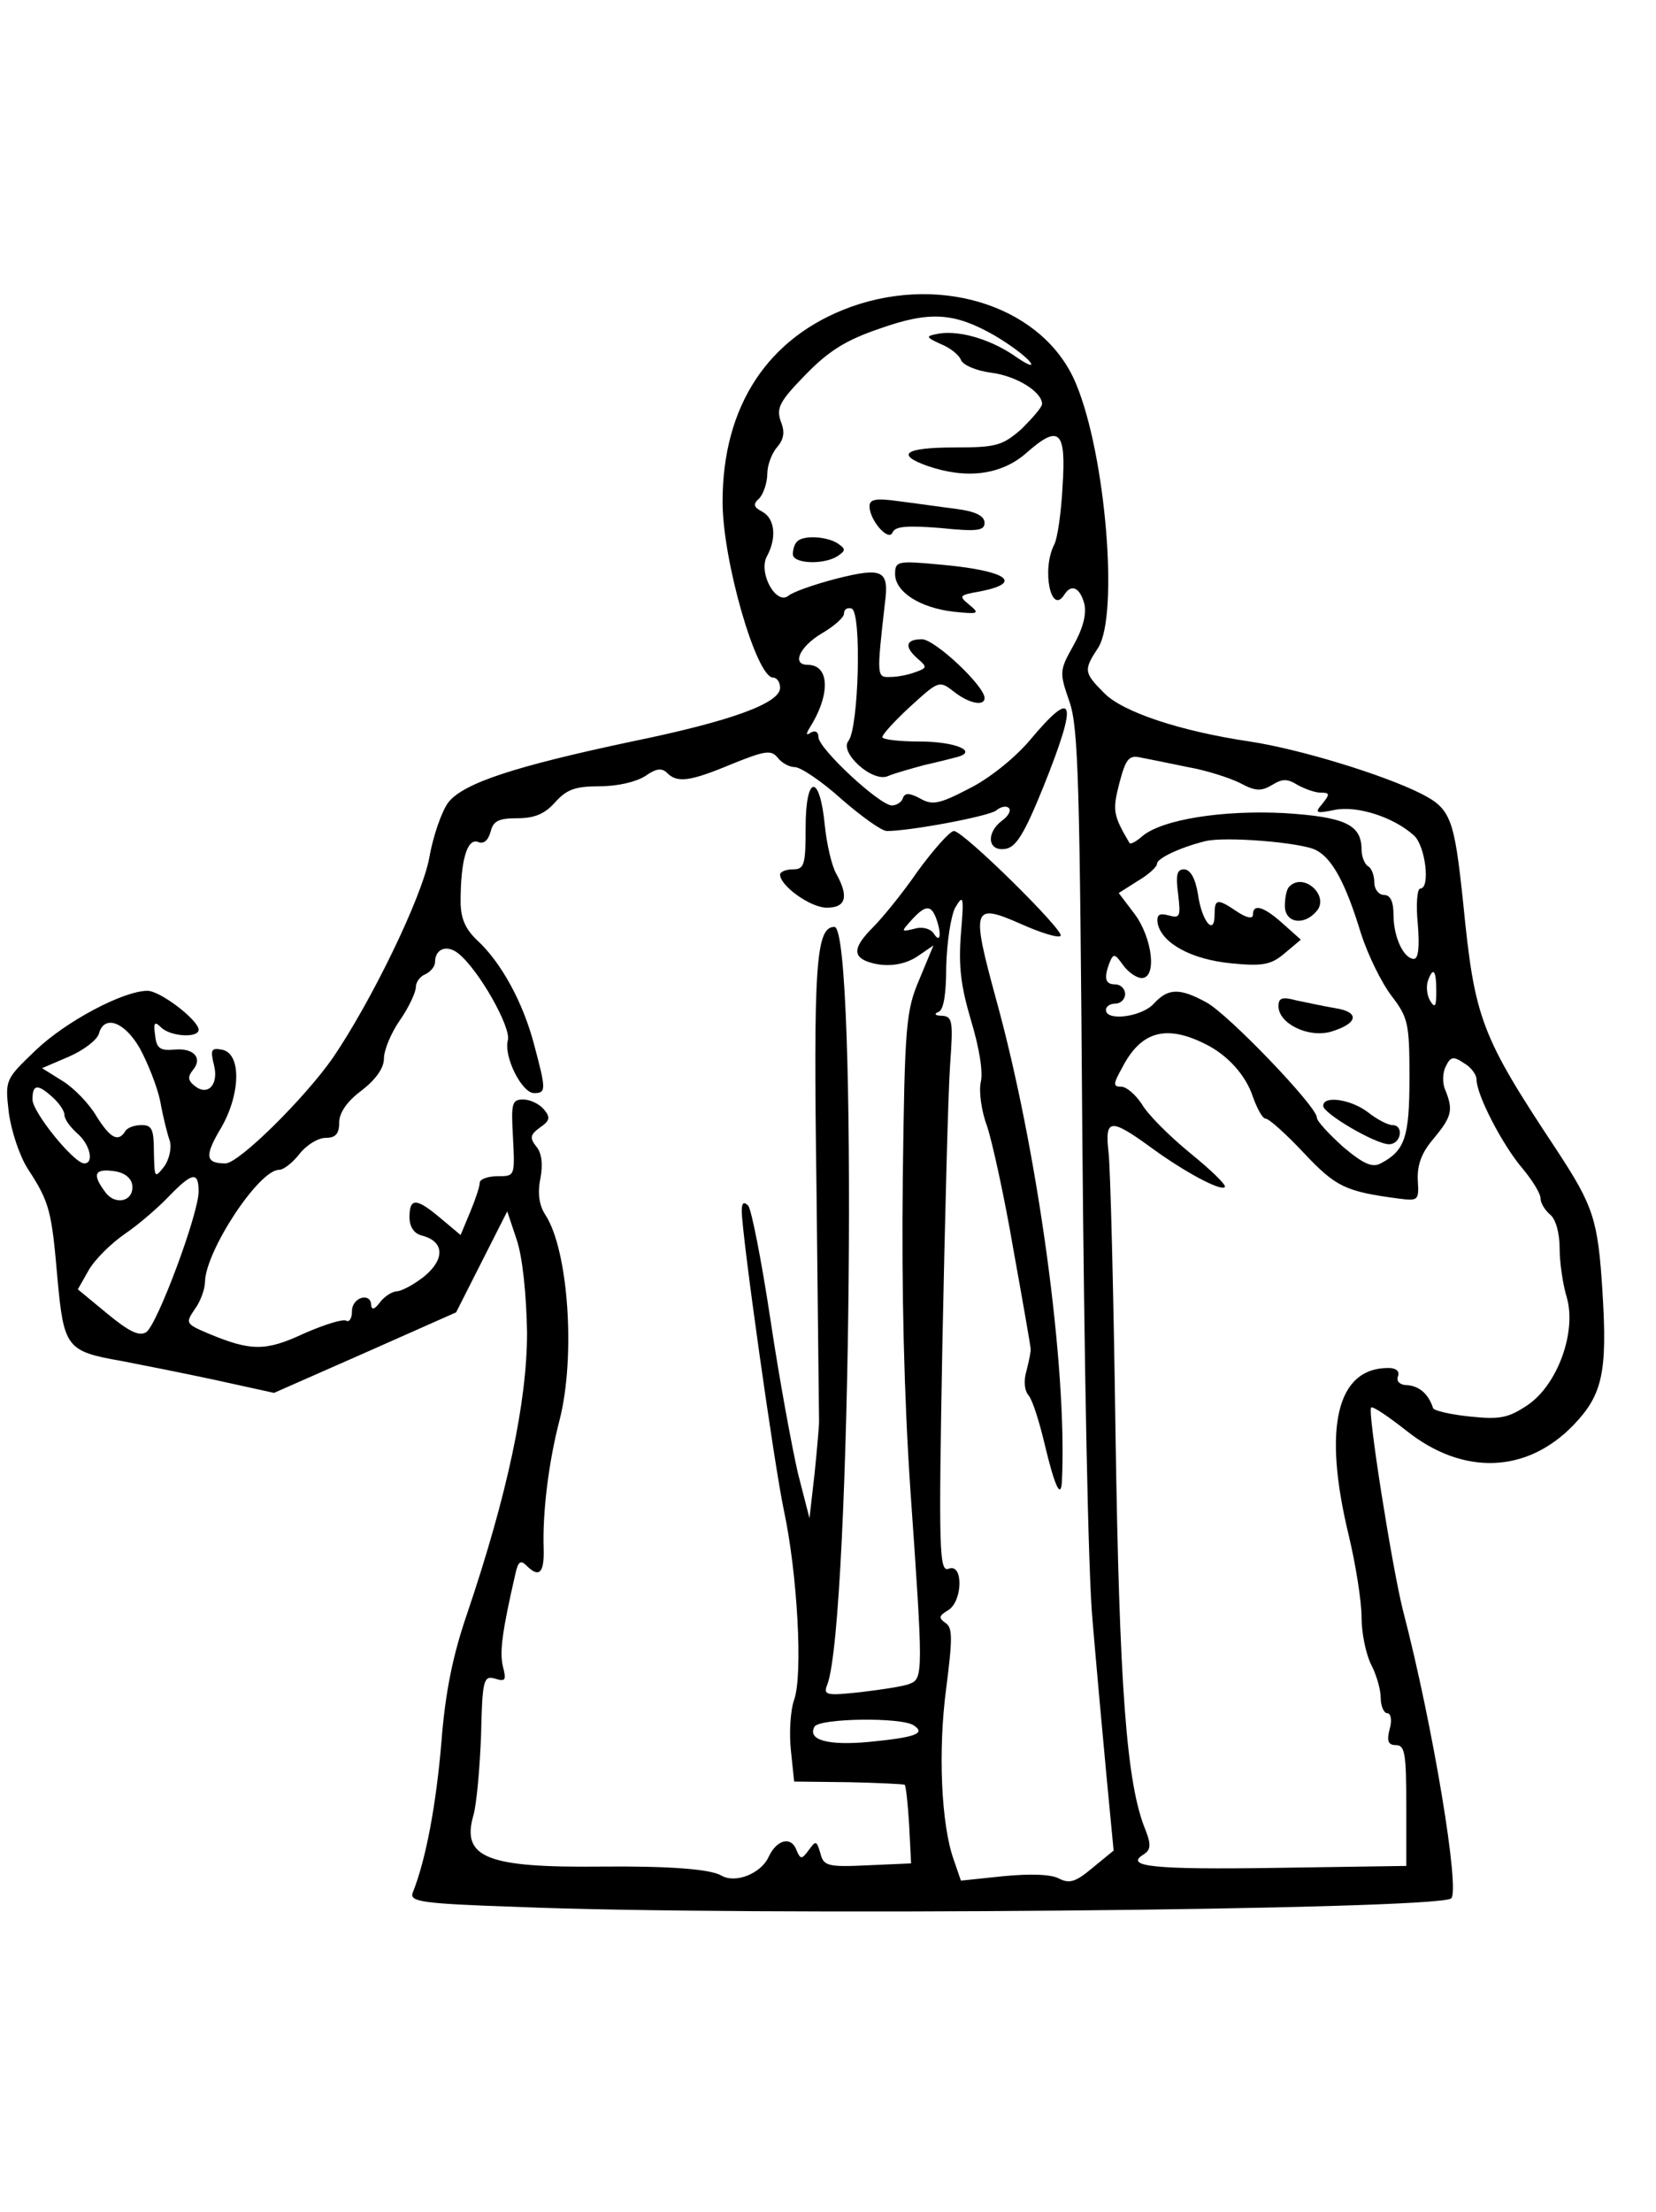 <?xml version="1.0" encoding="UTF-8" standalone="yes"?>
<svg version="1.0" xmlns="http://www.w3.org/2000/svg" width="194pt" height="259pt" viewBox="0 0 259 346" preserveAspectRatio="xMidYMid meet">
  <g transform="translate(0,346) scale(0.1,-0.1)" fill="#000000" stroke="none">
    <path d="M1331 2980 c-130 -47 -201 -155 -201 -305 0 -92 53 -275 79 -275 6 0
11 -7 11 -16 0 -24 -76 -52 -232 -84 -184 -39 -263 -65 -287 -95 -10 -13 -24
-52 -30 -87 -12 -63 -91 -225 -151 -313 -44 -63 -147 -165 -168 -165 -32 0
-33 12 -6 57 30 53 31 116 0 121 -16 3 -18 0 -12 -24 8 -31 -10 -50 -31 -32
-10 8 -10 14 -2 24 16 19 1 35 -29 32 -22 -2 -28 2 -30 22 -3 20 -1 23 9 13
15 -15 59 -17 59 -4 0 15 -60 61 -80 61 -38 0 -128 -48 -175 -93 -48 -46 -48
-46 -42 -98 4 -29 17 -68 30 -88 34 -52 37 -66 46 -170 10 -109 14 -115 100
-130 31 -6 97 -19 148 -30 l91 -20 143 63 142 63 40 79 40 79 15 -45 c9 -27
15 -85 16 -145 0 -108 -31 -254 -94 -440 -22 -64 -34 -122 -40 -200 -8 -96
-24 -184 -45 -236 -5 -14 14 -17 161 -22 358 -15 1435 -5 1464 13 15 9 -28
270 -75 450 -17 67 -56 313 -50 318 2 3 27 -14 55 -36 89 -71 189 -67 262 9
45 47 53 82 45 209 -7 112 -14 133 -71 220 -120 181 -129 206 -147 388 -14
132 -19 147 -67 171 -58 29 -188 69 -267 81 -108 16 -199 46 -228 76 -32 32
-32 36 -9 71 32 51 12 301 -35 413 -49 118 -206 172 -352 120z m225 -45 c22
-13 47 -31 55 -41 7 -9 -4 -5 -25 10 -40 27 -91 41 -123 33 -15 -3 -14 -5 8
-15 15 -6 29 -17 32 -25 3 -8 24 -17 47 -20 40 -5 80 -30 80 -49 0 -5 -15 -22
-32 -39 -30 -26 -39 -29 -105 -29 -78 0 -93 -11 -42 -29 61 -21 115 -14 154
20 52 46 63 36 57 -53 -2 -40 -8 -81 -13 -90 -20 -39 -5 -112 16 -78 11 17 24
11 31 -14 4 -17 -2 -39 -17 -66 -22 -39 -22 -42 -6 -88 14 -41 16 -127 20
-677 3 -353 9 -687 16 -760 6 -71 16 -182 22 -245 l11 -115 -33 -27 c-26 -22
-36 -25 -52 -17 -12 7 -45 8 -87 4 l-67 -7 -11 32 c-20 55 -25 172 -12 269 10
78 10 95 -1 102 -11 8 -11 11 4 20 23 14 24 74 1 65 -15 -6 -16 26 -10 351 4
197 9 393 12 436 5 70 4 77 -13 78 -10 0 -13 3 -5 6 8 3 12 28 12 71 1 37 7
78 14 92 13 22 14 18 9 -41 -4 -51 0 -82 16 -136 13 -43 19 -81 15 -96 -3 -15
1 -45 10 -69 8 -24 27 -110 41 -192 15 -83 27 -152 27 -155 1 -3 -2 -18 -6
-34 -5 -16 -4 -32 3 -40 6 -7 17 -42 25 -76 15 -63 25 -87 27 -60 9 179 -38
521 -103 756 -39 143 -37 151 38 118 31 -14 60 -23 63 -19 7 7 -152 164 -167
164 -6 0 -31 -28 -56 -62 -24 -35 -56 -74 -70 -88 -30 -30 -33 -45 -10 -54 27
-10 59 -7 82 10 l22 15 -22 -53 c-21 -49 -23 -71 -26 -314 -2 -171 2 -339 12
-486 20 -285 20 -294 -1 -302 -9 -4 -43 -9 -76 -13 -55 -6 -60 -5 -53 12 37
98 48 1185 11 1185 -29 0 -33 -60 -28 -411 2 -195 4 -358 4 -364 0 -5 -3 -41
-7 -80 l-8 -70 -18 70 c-9 39 -29 146 -43 240 -14 93 -30 174 -35 179 -7 7
-10 4 -10 -8 0 -37 51 -399 66 -469 21 -98 30 -257 16 -296 -6 -17 -8 -53 -5
-80 l5 -48 86 -1 c46 -1 86 -3 87 -4 2 -2 5 -30 7 -63 l3 -60 -68 -3 c-63 -3
-69 -1 -74 19 -6 20 -7 20 -18 5 -11 -15 -13 -15 -19 -1 -8 23 -31 18 -44 -10
-12 -26 -52 -42 -74 -29 -17 10 -81 15 -188 14 -179 -2 -219 14 -200 80 5 17
10 73 12 125 2 88 4 94 22 89 16 -5 18 -3 12 20 -5 22 -1 54 20 145 4 18 8 21
17 12 20 -20 28 -12 27 26 -2 58 8 137 25 202 25 98 14 264 -22 320 -10 15
-13 34 -8 58 4 22 2 40 -7 50 -10 13 -9 18 6 29 16 11 17 16 6 29 -7 8 -21 15
-32 15 -18 0 -19 -6 -16 -60 3 -60 3 -60 -24 -60 -16 0 -28 -5 -28 -10 0 -6
-7 -27 -15 -46 l-15 -36 -31 26 c-38 32 -49 33 -49 2 0 -15 7 -26 20 -29 34
-9 36 -36 4 -63 -16 -13 -35 -23 -43 -24 -8 0 -20 -8 -27 -17 -8 -11 -13 -13
-14 -5 0 21 -30 13 -30 -9 0 -11 -4 -18 -9 -15 -5 3 -34 -6 -66 -20 -60 -28
-83 -28 -150 0 -35 15 -36 16 -21 38 9 12 16 32 16 43 1 48 84 175 116 175 7
0 21 11 32 25 11 14 29 25 41 25 15 0 21 6 21 24 0 15 12 33 35 50 22 17 35
35 35 50 0 13 11 40 25 60 14 20 25 44 25 52 0 8 7 17 15 20 8 4 15 12 15 19
0 21 19 28 37 13 32 -26 82 -115 77 -135 -7 -26 22 -83 41 -83 19 0 19 5 0 76
-17 65 -51 128 -89 163 -19 18 -26 35 -26 61 0 63 10 99 27 93 9 -4 16 2 20
16 4 17 13 21 42 21 27 0 43 7 59 25 18 20 31 25 70 25 28 0 57 7 71 16 17 12
26 13 34 5 16 -16 35 -14 102 14 52 21 61 22 71 10 6 -8 18 -15 27 -15 9 0 42
-22 73 -50 31 -27 63 -50 71 -50 37 0 159 23 171 32 7 6 16 8 20 4 4 -4 -1
-13 -11 -20 -25 -19 -22 -48 5 -44 17 2 30 23 60 97 55 137 49 157 -22 72 -23
-27 -64 -60 -95 -75 -46 -24 -57 -26 -76 -15 -17 9 -24 9 -27 0 -2 -6 -10 -11
-17 -11 -19 0 -115 89 -115 107 0 8 -5 11 -12 7 -7 -5 -8 -3 -2 7 33 52 32 99
-3 99 -25 0 -13 28 22 49 19 11 35 25 35 31 0 7 5 10 12 8 16 -6 11 -187 -5
-207 -15 -18 38 -66 62 -55 9 4 34 11 56 17 22 5 46 11 53 13 32 9 -5 24 -59
24 -32 0 -59 3 -59 7 0 4 20 26 44 48 44 40 45 41 68 23 24 -19 48 -23 48 -10
0 19 -78 92 -98 92 -26 0 -28 -12 -6 -31 14 -12 14 -14 -3 -20 -10 -4 -28 -8
-40 -8 -22 -1 -22 0 -9 115 7 52 -3 57 -75 39 -35 -9 -69 -21 -76 -27 -19 -15
-47 35 -34 61 16 29 13 59 -6 70 -15 8 -16 12 -5 22 6 7 12 24 12 38 0 13 7
32 15 41 11 13 13 24 6 41 -7 21 -2 31 39 73 36 37 63 54 116 72 79 28 117 25
180 -11z m302 -675 c29 -5 66 -17 82 -25 24 -13 33 -13 50 -3 16 10 24 10 40
0 11 -6 27 -12 36 -12 14 0 15 -2 3 -17 -13 -15 -11 -16 19 -10 35 7 92 -11
124 -40 18 -16 26 -83 10 -83 -5 0 -7 -25 -4 -55 3 -36 1 -55 -6 -55 -16 0
-32 34 -32 69 0 21 -5 31 -15 31 -8 0 -15 9 -15 19 0 11 -4 23 -10 26 -5 3
-10 15 -10 26 0 39 -26 51 -121 57 -97 5 -191 -10 -222 -36 -9 -8 -18 -13 -20
-11 -26 44 -27 51 -16 94 10 38 15 44 33 40 11 -2 45 -9 74 -15z m201 -130
c25 -13 46 -51 70 -130 11 -34 32 -77 48 -98 26 -34 28 -43 28 -128 0 -93 -7
-114 -45 -134 -13 -7 -27 -1 -59 26 -22 20 -41 40 -41 46 0 17 -139 162 -173
180 -42 23 -60 22 -82 -2 -19 -21 -75 -28 -75 -10 0 6 7 10 15 10 8 0 15 7 15
15 0 8 -7 15 -15 15 -16 0 -19 9 -9 35 6 14 8 13 21 -5 8 -11 21 -20 29 -20
24 0 17 62 -11 100 l-25 33 30 19 c17 10 30 22 30 27 0 8 35 25 75 35 31 8
152 -2 174 -14z m-595 -106 c9 -24 7 -41 -3 -25 -5 8 -18 12 -31 8 -21 -5 -21
-5 -4 14 21 23 30 24 38 3z m783 -115 c0 -24 -2 -27 -10 -14 -5 9 -6 23 -3 31
8 22 13 17 13 -17z m-2029 -89 c12 -22 27 -59 32 -83 4 -23 11 -51 15 -62 3
-11 -1 -29 -9 -40 -15 -19 -15 -18 -16 23 0 35 -3 42 -19 42 -11 0 -23 -4 -26
-10 -11 -17 -23 -11 -45 24 -11 19 -35 44 -53 55 l-32 20 42 18 c23 10 44 26
47 36 8 30 40 19 64 -23z m1667 7 c35 -17 64 -49 75 -83 7 -19 15 -34 20 -34
5 0 32 -24 60 -54 50 -53 65 -60 148 -71 31 -4 32 -3 30 29 -1 24 6 43 25 65
28 34 31 44 18 76 -5 11 -4 28 1 37 7 15 12 16 28 5 11 -6 20 -18 20 -26 0
-24 41 -103 72 -139 15 -18 28 -39 28 -46 0 -8 7 -19 15 -26 9 -7 15 -29 15
-53 0 -22 5 -56 11 -76 16 -54 -14 -137 -61 -169 -30 -20 -43 -23 -90 -18 -30
3 -56 9 -58 13 -7 22 -21 34 -39 36 -13 0 -19 6 -16 14 3 8 -3 13 -15 13 -81
0 -103 -93 -62 -262 11 -46 20 -103 20 -128 0 -25 7 -58 15 -74 8 -15 15 -39
15 -52 0 -13 5 -24 10 -24 6 0 8 -11 4 -25 -5 -19 -2 -25 10 -25 14 0 16 -14
16 -95 l0 -94 -202 -3 c-194 -3 -240 2 -209 21 11 7 12 15 3 38 -30 72 -41
225 -47 618 -3 220 -8 419 -11 443 -6 52 3 53 65 8 53 -39 111 -70 117 -63 3
3 -22 27 -54 53 -33 27 -67 61 -76 77 -10 15 -24 27 -32 27 -13 0 -13 4 1 29
29 57 68 69 130 38z m-1803 -84 c10 -9 18 -21 18 -27 0 -7 9 -19 20 -29 20
-17 27 -47 11 -47 -16 0 -81 80 -81 100 0 24 8 25 32 3z m124 -136 c4 -26 -26
-34 -42 -12 -21 28 -17 37 13 33 16 -2 27 -10 29 -21z m104 -11 c0 -35 -65
-209 -82 -220 -11 -7 -27 1 -61 29 l-46 38 17 30 c9 16 35 42 57 57 22 15 53
42 69 59 36 37 46 39 46 7z m1119 -835 c20 -13 2 -19 -70 -26 -64 -6 -97 3
-85 24 8 13 135 15 155 2z"/>
    <path d="M1360 2668 c0 -22 30 -56 36 -41 4 10 24 11 75 7 58 -6 69 -4 69 8 0
11 -14 18 -45 22 -25 3 -65 9 -90 12 -35 5 -45 3 -45 -8z"/>
    <path d="M1247 2613 c-4 -3 -7 -12 -7 -20 0 -15 48 -17 70 -3 13 9 13 11 0 20
-17 11 -54 13 -63 3z"/>
    <path d="M1400 2562 c0 -28 39 -53 92 -59 39 -4 41 -3 24 11 -17 14 -16 15 18
21 70 14 38 33 -66 42 -64 6 -68 5 -68 -15z"/>
    <path d="M1260 2166 c0 -59 -2 -66 -20 -66 -11 0 -20 -4 -20 -8 0 -18 48 -52
73 -52 30 0 35 17 15 53 -7 12 -15 46 -18 76 -8 82 -30 79 -30 -3z"/>
    <path d="M1843 2061 c4 -35 3 -38 -15 -33 -15 4 -19 1 -17 -13 7 -31 53 -56
115 -62 50 -5 63 -2 84 16 l25 21 -28 25 c-30 27 -47 32 -47 14 0 -7 -10 -5
-25 5 -31 21 -35 20 -35 -5 0 -34 -20 -11 -26 32 -4 25 -12 39 -22 39 -11 0
-13 -9 -9 -39z"/>
    <path d="M2017 2073 c-4 -3 -7 -17 -7 -30 0 -27 30 -32 50 -8 20 24 -21 61
-43 38z"/>
    <path d="M2000 1886 c0 -27 46 -50 82 -40 43 13 46 31 6 37 -18 3 -45 9 -60
12 -22 6 -28 4 -28 -9z"/>
    <path d="M2070 1730 c0 -12 82 -60 103 -60 19 0 24 30 5 30 -7 0 -24 9 -38 20
-26 20 -70 27 -70 10z"/>
  </g>
</svg>